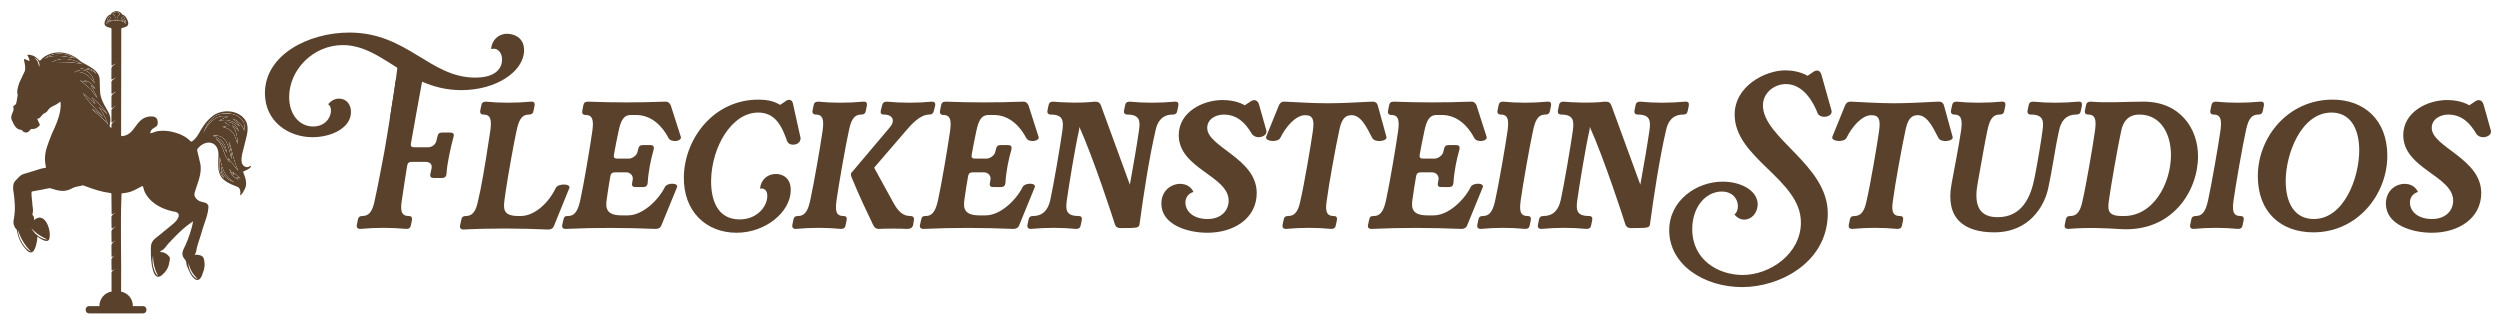 <svg viewBox="0 0 8420 1080" xmlns:xlink="http://www.w3.org/1999/xlink" xmlns="http://www.w3.org/2000/svg" id="Primary-Logo-Fleckenstein"><defs><style>.cls-1{clip-path:url(#clippath);}.cls-2{fill:none;}.cls-2,.cls-3,.cls-4,.cls-5,.cls-6,.cls-7,.cls-8,.cls-9,.cls-10,.cls-11,.cls-12,.cls-13,.cls-14,.cls-15,.cls-16,.cls-17{stroke-width:0px;}.cls-18{mask:url(#mask);}.cls-19{clip-path:url(#clippath-1);}.cls-20{clip-path:url(#clippath-4);}.cls-21{clip-path:url(#clippath-3);}.cls-22{clip-path:url(#clippath-7);}.cls-23{clip-path:url(#clippath-8);}.cls-24{clip-path:url(#clippath-6);}.cls-25{clip-path:url(#clippath-5);}.cls-26{clip-path:url(#clippath-9);}.cls-27{clip-path:url(#clippath-10);}.cls-3{fill:url(#Unbenannter_Verlauf_7);}.cls-4{fill:url(#Unbenannter_Verlauf_8);}.cls-5{fill:url(#Unbenannter_Verlauf_5);}.cls-6{fill:url(#Unbenannter_Verlauf_9);}.cls-7{fill:url(#Unbenannter_Verlauf_6);}.cls-8{fill:url(#Unbenannter_Verlauf_4);}.cls-9{fill:url(#Unbenannter_Verlauf_3);}.cls-10{fill:url(#Unbenannter_Verlauf_2);}.cls-11{fill:url(#Unbenannter_Verlauf_12);}.cls-12{fill:url(#Unbenannter_Verlauf_15);}.cls-13{fill:url(#Unbenannter_Verlauf_14);}.cls-14{fill:url(#Unbenannter_Verlauf_11);}.cls-15{fill:url(#Unbenannter_Verlauf_13);}.cls-16{fill:url(#Unbenannter_Verlauf_10);}.cls-28{mask:url(#mask-3);}.cls-29{mask:url(#mask-2);}.cls-30{mask:url(#mask-5);}.cls-31{mask:url(#mask-4);}.cls-32{mask:url(#mask-1);}.cls-33{mask:url(#mask-6);}.cls-17{fill:#59412c;}</style><clipPath id="clippath"><rect height="1131.52" width="1131.52" y="-21.23" x="-160.97" class="cls-2"></rect></clipPath><clipPath id="clippath-1"><rect height="1131.52" width="1131.52" y="-21.23" x="-160.97" class="cls-2"></rect></clipPath><clipPath id="clippath-3"><rect height="1131.52" width="1131.52" y="-21.23" x="-160.97" class="cls-2"></rect></clipPath><clipPath id="clippath-4"><path d="M175.8,208.55c32.71,1.43,68.89-.67,101.81,7.8-18.21-10.83-39.77-18-61.14-18-13.98,0-27.87,3.07-40.68,10.19M149.22,198.76c30.78-20.08,80.96-5.63,103.5-2.52-14.8-9.96-34.03-15.77-52.99-15.77-18.57,0-36.88,5.57-50.51,18.29" class="cls-2"></path></clipPath><linearGradient gradientUnits="userSpaceOnUse" gradientTransform="translate(450.82 -1611.78) scale(226.95 -226.95)" y2="-7.97" x2="-.76" y1="-7.97" x1="-1.33" id="Unbenannter_Verlauf_15"><stop stop-color="#ccc" offset="0"></stop><stop stop-color="#000" offset=".49"></stop><stop stop-color="#ccc" offset="1"></stop></linearGradient><mask maskUnits="userSpaceOnUse" height="37.67" width="128.4" y="178.68" x="149.22" id="mask"><rect height="37.67" width="128.4" y="178.68" x="149.22" class="cls-12"></rect></mask><linearGradient gradientUnits="userSpaceOnUse" gradientTransform="translate(450.82 -1611.78) scale(226.95 -226.95)" y2="-7.97" x2="-.76" y1="-7.97" x1="-1.33" id="Unbenannter_Verlauf_2"><stop stop-color="#59412c" offset="0"></stop><stop stop-color="#59412c" offset=".49"></stop><stop stop-color="#59412c" offset="1"></stop></linearGradient><clipPath id="clippath-5"><path d="M292.63,277.23l-23.69-6.3s34.65,24.78,42.01,36.77c7.36,11.98,12.5,17.98,15.92,21.23,3.42,3.25-14.89-31.67-19.52-39.38-4.62-7.7,13.7,10.79,13.7,10.79,0,0-3.42-12.84-22.77-24.99-6.05-3.8-14.27-4.55-14.27-4.55l8.62,6.43ZM250.4,243.54c29.77-6.35,52.76,12.91,67.95,37.53-3.74-26.19-20.25-45.52-42.38-45.52-7.91,0-16.55,2.48-25.57,7.99M269.67,231.85c18.45.72,41.51,1.38,55.17,18.1-6.33-13.88-23.27-21.08-38.93-21.08-5.79,0-11.4.98-16.24,2.97" class="cls-2"></path></clipPath><linearGradient gradientUnits="userSpaceOnUse" gradientTransform="translate(668.93 -1469.32) scale(135.91 -135.91)" y2="-12.88" x2="-2.51" y1="-12.88" x1="-3.08" id="Unbenannter_Verlauf_4"><stop stop-color="#ccc" offset="0"></stop><stop stop-color="#000" offset=".55"></stop><stop stop-color="#ccc" offset="1"></stop></linearGradient><mask maskUnits="userSpaceOnUse" height="103.32" width="79.89" y="228.87" x="250.4" id="mask-1"><rect height="103.32" width="79.89" y="228.87" x="250.4" class="cls-8"></rect></mask><linearGradient gradientUnits="userSpaceOnUse" gradientTransform="translate(668.93 -1469.32) scale(135.91 -135.91)" y2="-12.88" x2="-2.51" y1="-12.88" x1="-3.08" id="Unbenannter_Verlauf_3"><stop stop-color="#59412c" offset="0"></stop><stop stop-color="#59412c" offset=".55"></stop><stop stop-color="#59412c" offset="1"></stop></linearGradient><clipPath id="clippath-6"><path d="M348.01,393.22s-26.73-21.9-39.43-26.39c0,0,50.39,42.93,55.69,52.72,0,0-12.77-34.06-26.19-51.85-13.42-17.79,18.57,12.05,22.99,17.57-5.61-18.05-53-58.35-53-58.35,0,0,11.24,18.1,13.01,22.1-11.34-4.85-30.78-29.68-40.99-34.93,10.5,24.68,67.93,79.14,67.93,79.14" class="cls-2"></path></clipPath><linearGradient gradientUnits="userSpaceOnUse" gradientTransform="translate(715.81 -1314.12) scale(148.8 -148.8)" y2="-11.3" x2="-2.36" y1="-11.3" x1="-2.93" id="Unbenannter_Verlauf_6"><stop stop-color="#ccc" offset="0"></stop><stop stop-color="#000" offset=".55"></stop><stop stop-color="#ccc" offset="1"></stop></linearGradient><mask maskUnits="userSpaceOnUse" height="105.46" width="84.19" y="314.08" x="280.07" id="mask-2"><rect height="105.46" width="84.19" y="314.08" x="280.07" class="cls-7"></rect></mask><linearGradient gradientUnits="userSpaceOnUse" gradientTransform="translate(715.81 -1314.12) scale(148.8 -148.8)" y2="-11.3" x2="-2.36" y1="-11.3" x1="-2.93" id="Unbenannter_Verlauf_5"><stop stop-color="#59412c" offset="0"></stop><stop stop-color="#59412c" offset=".55"></stop><stop stop-color="#59412c" offset="1"></stop></linearGradient><clipPath id="clippath-7"><path d="M755.44,600.31c-12.29-18.22-11.17-31.86-10.57-38.54,1.82,8.84,4.88,40.28,44.4,51.55-29.89-16.25-40.03-38.24-48.95-85.15-2.28,28.52-6.46,56.17,15.11,72.14M716.32,456.66c23.9,11.33,42.45,18.34,47.32,58.01-5.77-16.18-20.86-43.98-37.48-47.76,13.11,10.15,19.12,21.34,24.88,36.09,1.79,4.57,10.41,34.23,23.59,44.12-19.52-39.04,10.28,11,27.82,28.17-19.55-42.57-22.41-82.26-31.95-99.33,5.21,24.44,10.85,46.27,10.01,58.95-9.42-22.33-8.85-78.8-55.81-78.8-2.64,0-5.43.18-8.38.55" class="cls-2"></path></clipPath><linearGradient gradientUnits="userSpaceOnUse" gradientTransform="translate(1485.41 -1017.35) scale(152.24 -152.24)" y2="-10.19" x2="-4.49" y1="-10.19" x1="-5.05" id="Unbenannter_Verlauf_8"><stop stop-color="#ccc" offset="0"></stop><stop stop-color="#000" offset=".58"></stop><stop stop-color="#ccc" offset="1"></stop></linearGradient><mask maskUnits="userSpaceOnUse" height="157.22" width="86.13" y="456.1" x="716.32" id="mask-3"><rect height="157.22" width="86.13" y="456.1" x="716.32" class="cls-4"></rect></mask><linearGradient gradientUnits="userSpaceOnUse" gradientTransform="translate(1485.41 -1017.35) scale(152.24 -152.24)" y2="-10.19" x2="-4.49" y1="-10.19" x1="-5.05" id="Unbenannter_Verlauf_7"><stop stop-color="#59412c" offset="0"></stop><stop stop-color="#59412c" offset=".58"></stop><stop stop-color="#59412c" offset="1"></stop></linearGradient><clipPath id="clippath-8"><path d="M804.16,605.77c-10.71-10.02-9.36-11.82,5.8-4.51-3.81-4.71-23.66-21.1-27.8-23.35,1.2,3.4,5.15,7.39,6.99,10.99-5.67.61-11.88-13.06-15.96-20.46,1.52,20.61,18.01,31.64,30.96,37.33" class="cls-2"></path></clipPath><linearGradient gradientUnits="userSpaceOnUse" gradientTransform="translate(1623.57 -924.75) scale(64.98 -64.98)" y2="-23.27" x2="-12.52" y1="-23.27" x1="-13.09" id="Unbenannter_Verlauf_10"><stop stop-color="#ccc" offset="0"></stop><stop stop-color="#000" offset=".52"></stop><stop stop-color="#ccc" offset="1"></stop></linearGradient><mask maskUnits="userSpaceOnUse" height="37.33" width="36.76" y="568.44" x="773.19" id="mask-4"><rect height="37.33" width="36.76" y="568.44" x="773.19" class="cls-16"></rect></mask><linearGradient gradientUnits="userSpaceOnUse" gradientTransform="translate(1623.57 -924.75) scale(64.98 -64.98)" y2="-23.27" x2="-12.52" y1="-23.27" x1="-13.09" id="Unbenannter_Verlauf_9"><stop stop-color="#59412c" offset="0"></stop><stop stop-color="#59412c" offset=".52"></stop><stop stop-color="#59412c" offset="1"></stop></linearGradient><clipPath id="clippath-9"><path d="M756.45,413.21c8.48,3.44,12.66,6.07,16.27,11-8.71-.06-11.74,0-23.46,3.18,32.38,7.87,41.39,21.94,50.41,58.91,2.1-46.6-16.98-61.45-17.61-64.2,12.18,6.39,21.83,20.9,21.83,20.9-3.77-20.85-24.14-32.59-37.94-32.58-3.84,0-7.18.91-9.5,2.79M751.05,382.17c-42.1,4.05-61.91,50.69-66.11,67.29,0,0,15.2-43.48,54.33-56.76,13.38-3.86,28.53-.24,28.53-.24,0,0-26.57,9.44-31.15,15.49,15.51-5.02,26.59-4.43,36.49-1.48,9.49,2.83,11.02,1.64,34.49,18.95-3.79-10.67-24.19-26.09-24.19-26.09,0,0,32.07,12.35,38.95,41.99.95-12.81,2.95-25.6-6-36.71-3.85-4.22-17.65-23.01-54.13-23.01-3.52,0-7.26.18-11.22.56" class="cls-2"></path></clipPath><linearGradient gradientUnits="userSpaceOnUse" gradientTransform="translate(1390.15 -1195.44) scale(244.52 -244.52)" y2="-6.66" x2="-2.32" y1="-6.66" x1="-2.88" id="Unbenannter_Verlauf_12"><stop stop-color="#ccc" offset="0"></stop><stop stop-color="#ccc" offset=".2"></stop><stop stop-color="#909090" offset=".31"></stop><stop stop-color="#525252" offset=".44"></stop><stop stop-color="#252525" offset=".55"></stop><stop stop-color="#0a0a0a" offset=".63"></stop><stop stop-color="#000" offset=".68"></stop><stop stop-color="#070707" offset=".71"></stop><stop stop-color="#1c1c1c" offset=".76"></stop><stop stop-color="#3f3f3f" offset=".82"></stop><stop stop-color="#707070" offset=".89"></stop><stop stop-color="#adadad" offset=".96"></stop><stop stop-color="#ccc" offset="1"></stop><stop stop-color="#ccc" offset="1"></stop></linearGradient><mask maskUnits="userSpaceOnUse" height="104.69" width="140.41" y="381.61" x="684.94" id="mask-5"><rect height="104.69" width="140.41" y="381.61" x="684.94" class="cls-11"></rect></mask><linearGradient gradientUnits="userSpaceOnUse" gradientTransform="translate(1390.15 -1195.44) scale(244.52 -244.52)" y2="-6.66" x2="-2.32" y1="-6.66" x1="-2.88" id="Unbenannter_Verlauf_11"><stop stop-color="#59412c" offset="0"></stop><stop stop-color="#59412c" offset=".2"></stop><stop stop-color="#59412c" offset=".68"></stop><stop stop-color="#59412c" offset="1"></stop><stop stop-color="#59412c" offset="1"></stop></linearGradient><clipPath id="clippath-10"><path d="M409.64,59.91c-1.23,1.11-.91,3.12.62,3.76,3.88,1.62,9.8,5.03,11.18,11.04-7.01-7.8-24.24-7.96-29.81-7.79-5.57-.16-22.8,0-29.81,7.79,1.39-6.01,7.3-9.42,11.18-11.04,1.53-.64,1.85-2.66.62-3.76l-5.19-4.66s-9.79,8.82-9.06,25.96c3.71-5.15,8.25-11.58,32.26-11.86,24.01.28,28.55,6.72,32.26,11.86.73-17.14-9.06-25.96-9.06-25.96l-5.19,4.66ZM392.22,40.34c-2.95-.07-9.48.59-12.7,7.37,9.68,5.74,8.77,13,8.77,13h7.86s-.91-7.26,8.77-13c-3.08-6.5-9.2-7.38-12.31-7.38-.14,0-.27,0-.39,0" class="cls-2"></path></clipPath><linearGradient gradientUnits="userSpaceOnUse" gradientTransform="translate(870.83 -1855.07) scale(114.18 -114.18)" y2="-16.78" x2="-3.91" y1="-16.78" x1="-4.48" id="Unbenannter_Verlauf_14"><stop stop-color="#666" offset="0"></stop><stop stop-color="#000" offset=".5"></stop><stop stop-color="#666" offset="1"></stop></linearGradient><mask maskUnits="userSpaceOnUse" height="40.93" width="65.99" y="40.27" x="358.63" id="mask-6"><rect height="40.93" width="65.99" y="40.27" x="358.63" class="cls-13"></rect></mask><linearGradient gradientUnits="userSpaceOnUse" gradientTransform="translate(870.83 -1855.07) scale(114.18 -114.18)" y2="-16.78" x2="-3.91" y1="-16.78" x1="-4.48" id="Unbenannter_Verlauf_13"><stop stop-color="#59412c" offset="0"></stop><stop stop-color="#59412c" offset=".5"></stop><stop stop-color="#59412c" offset="1"></stop></linearGradient></defs><path d="M1314.25,391.58c10.1-62.07,19.48-124.13,24.65-166.98,3.93-32.54,70.77,43.84,70.77,43.84l-27.06,129.59s-78.46,55.63-68.36-6.44Z" class="cls-17" id="F-Fixed"></path><path d="M1394.31,261.39c-85.04-44.9-151.04-109.54-239.48-109.54-101.37,0-180.97,84.36-180.97,174.85,0,59.19,34.7,99.33,80.96,99.33,38.78,0,59.87-28.57,59.87-53.75,0-8.84-2.72-17.01-9.52-21.09,10.21-12.93,23.81-19.05,36.74-19.05,21.09,0,40.14,15.65,40.14,44.9,0,55.11-68.03,85.04-129.27,85.04-81.64,0-160.56-53.07-160.56-148.31,0-129.27,146.95-204.1,284.38-204.1,195.26,0,270.78,151.72,423.85,151.72,72.12,0,90.49-34.02,90.49-60.55,0-22.45-12.93-36.74-27.89-36.74-3.4,0-6.12.68-8.84,1.36,1.36-29.25,23.81-51.71,53.75-51.71,20.41,0,57.15,10.89,57.15,55.11,0,71.44-93.21,134.71-210.91,134.71-51.03,0-93.89-11.57-132.67-28.57-6.12,29.94-29.25,163.28-37.42,207.5-2.04,9.52,1.36,13.61,10.89,13.61h46.26c13.61,0,25.17-9.52,27.89-19.73l4.08-16.33c2.04-9.52,6.12-13.61,15.65-13.61h27.21c9.52,0,14.29,4.08,11.57,13.61-9.52,35.38-22.45,92.53-23.81,125.86-1.36,9.53-6.12,13.61-15.65,13.61h-27.21c-9.52,0-13.61-4.08-11.57-13.61l4.08-18.37c2.72-13.61-4.08-22.45-21.77-22.45h-44.9c-9.52,0-14.29,4.08-15.65,13.61-4.76,29.25-12.93,81.64-17.69,114.98-4.76,30.62-4.76,53.75,22.45,53.75,9.52,0,12.93,4.08,11.57,13.61l-3.4,16.33c-1.36,9.52-6.12,13.61-15.65,13.61-51.71-4.76-102.05-4.76-155.12,0-4.76,0-13.61-1.36-11.57-13.61l3.4-16.33c1.36-9.52,6.12-13.61,15.65-13.61,25.85,0,35.38-22.45,41.5-53.75,13.61-60.55,23.13-118.38,31.98-161.92,8.16-44.9,34.02-206.82,38.1-238.12,1.36-9.52,6.12-14.29,15.65-13.61,14.97,1.36,30.62,2.04,46.26,1.36Z" class="cls-17"></path><path d="M1651.47,439.64c4.08-31.3,3.4-53.75-22.45-53.75-4.76,0-13.61-1.36-11.57-13.61l3.4-16.33c1.36-9.52,6.12-13.61,15.65-13.61,48.3,4.76,98.65,4.76,152.4,0,9.52-.68,12.93,4.08,11.57,13.61l-3.4,16.33c-1.36,9.52-6.12,13.61-15.65,13.61-26.53,0-34.7,22.45-41.5,53.75-8.84,38.78-28.58,150.36-36.06,200.02l-4.76,34.02c-4.08,30.62-4.08,53.75,46.26,53.75h8.84c46.26,0,93.89-44.22,117.7-94.57,7.48-15.65,51.71-14.97,45.58.68l-51.71,127.22c-3.4,8.84-10.21,12.25-19.73,12.25-92.53-4.08-191.18-4.76-285.06,0-4.76,0-13.61-1.36-11.57-13.61l4.08-18.37c1.36-9.52,6.12-13.61,15.65-13.61,25.85,0,35.38-22.45,41.5-53.75l7.48-34.02c10.21-49.67,27.89-161.24,33.34-200.02Z" class="cls-17"></path><path d="M1893.67,757.36l4.08-18.37c2.04-9.52,6.12-11.57,15.65-11.57,25.85,0,34.7-24.49,41.5-55.79,10.89-48.98,33.34-181.65,40.14-230.64,4.08-31.3,3.4-53.75-22.45-53.75-4.76,0-13.61-1.36-11.57-13.61l3.4-17.69c1.36-9.52,6.12-13.61,15.65-13.61,89.12,3.4,170.09,3.4,259.21,0,9.53-.68,15.65,3.4,19.73,12.25l34.02,106.13c4.76,14.97-32.66,21.09-41.5,4.08-19.73-38.1-55.79-77.56-109.54-77.56h-17.01c-26.53,0-34.7,22.45-41.5,53.75-4.76,21.77-12.93,62.59-15.65,79.6-2.04,9.52,1.36,13.61,10.89,13.61h40.14c9.53,0,25.17-10.21,27.89-21.09l2.72-10.89c2.04-9.52,6.12-13.61,15.65-13.61h25.17c9.52,0,12.93,4.08,11.57,13.61-10.21,34.7-19.05,80.96-20.41,114.3-1.36,9.52-6.12,13.61-15.65,13.61h-25.17c-9.53,0-13.61-4.08-11.57-13.61l2.04-12.25c2.04-12.25-8.16-23.81-21.77-23.81h-38.1c-9.52,0-14.29,4.08-15.65,13.61-2.04,9.52-10.21,61.23-12.25,77.56-4.76,30.62,0,53.75,50.34,53.75h21.09c51.03,0,104.09-53.75,124.5-95.25,7.48-15.65,46.94-14.97,40.82.68l-52.39,127.9c-3.4,8.84-10.21,12.25-19.73,12.25-102.73-4.08-198.66-4.76-302.75,0-4.76,0-14.29-1.36-11.57-13.61Z" class="cls-17"></path><path d="M2553.59,379.09c-89.12,0-155.8,114.98-158.52,225.87-1.36,67.35,20.41,134.03,95.93,134.03,58.51,0,92.53-42.86,93.21-77.56.68-16.33-6.8-26.53-19.05-26.53-2.04,0-4.08,0-5.44.68,2.72-29.25,23.81-49.67,53.75-49.67,22.45,0,51.03,13.61,49.67,56.47-1.36,72.12-85.04,141.51-182.33,141.51-102.05,0-180.29-71.44-177.57-189.82,2.72-127.9,100.69-258.53,251.05-258.53,24.49,0,49.67,3.4,73.48,17.69l19.73-13.61c3.4-2.72,7.48-3.4,10.21-3.4,7.48,0,12.25,5.44,13.61,15.65l25.17,113.62-.68,4.08c-2.04,12.25-13.61,17.69-25.17,17.69-9.52,0-16.33-4.08-19.73-12.25-17.69-50.35-39.46-95.93-97.29-95.93Z" class="cls-17"></path><path d="M2668.57,757.36l3.4-16.33c1.36-9.52,6.12-13.61,15.65-13.61,25.85,0,34.7-22.45,41.5-53.75,10.88-48.98,34.7-185.05,41.5-234.04,4.08-31.3,3.4-53.75-22.45-53.75-4.76,0-13.61-1.36-11.57-13.61l3.4-16.33c1.36-9.52,6.12-13.61,15.65-13.61,48.3,4.76,98.65,4.76,152.4,0,9.53-.68,12.93,4.08,11.57,13.61l-3.4,16.33c-1.36,9.52-6.12,13.61-15.65,13.61-26.53,0-34.7,22.45-41.5,53.75-10.89,48.98-34.7,185.05-41.5,234.04-4.08,30.62-4.76,53.75,22.45,53.75,9.53,0,12.93,4.08,11.57,13.61l-3.4,16.33c-1.36,9.52-6.12,13.61-15.65,13.61-50.35-4.76-100.69-4.76-152.4,0-4.76,0-13.61-1.36-11.57-13.61ZM2944.11,564.82l64.63,117.7c17.69,32.66,34.7,44.9,56.47,44.9,9.52,0,14.29,4.08,12.93,13.61l-2.72,16.33c-1.36,9.52-10.21,13.61-19.73,13.61-26.53-1.36-72.8-1.36-95.25,0-12.93,0-17.01-7.48-21.09-16.33-25.85-55.11-39.46-80.96-70.76-156.48-4.08-8.84-3.4-16.33,2.04-19.73l125.86-149c19.73-22.45,10.89-43.54-19.05-43.54-9.53,0-12.93-4.08-10.89-13.61l4.08-16.33c2.04-9.52,6.8-13.61,16.33-13.61,48.99,4.76,102.05,4.76,151.72,0,4.76,0,13.61,1.36,10.89,13.61l-4.08,16.33c-2.04,9.52-6.8,13.61-16.33,13.61-29.25,0-57.83,30.62-80.28,57.15l-104.77,121.78Z" class="cls-17"></path><path d="M3098.53,757.36l4.08-18.37c2.04-9.52,6.12-11.57,15.65-11.57,25.85,0,34.7-24.49,41.5-55.79,10.89-48.98,33.34-181.65,40.14-230.64,4.08-31.3,3.4-53.75-22.45-53.75-4.76,0-13.61-1.36-11.57-13.61l3.4-17.69c1.36-9.52,6.12-13.61,15.65-13.61,89.12,3.4,170.09,3.4,259.21,0,9.53-.68,15.65,3.4,19.73,12.25l34.02,106.13c4.76,14.97-32.66,21.09-41.5,4.08-19.73-38.1-55.79-77.56-109.54-77.56h-17.01c-26.53,0-34.7,22.45-41.5,53.75-4.76,21.77-12.93,62.59-15.65,79.6-2.04,9.52,1.36,13.61,10.89,13.61h40.14c9.53,0,25.17-10.21,27.89-21.09l2.72-10.89c2.04-9.52,6.12-13.61,15.65-13.61h25.17c9.52,0,12.93,4.08,11.57,13.61-10.21,34.7-19.05,80.96-20.41,114.3-1.36,9.52-6.12,13.61-15.65,13.61h-25.17c-9.53,0-13.61-4.08-11.57-13.61l2.04-12.25c2.04-12.25-8.16-23.81-21.77-23.81h-38.1c-9.52,0-14.29,4.08-15.65,13.61-2.04,9.52-10.21,61.23-12.25,77.56-4.76,30.62,0,53.75,50.34,53.75h21.09c51.03,0,104.09-53.75,124.5-95.25,7.48-15.65,46.94-14.97,40.82.68l-52.39,127.9c-3.4,8.84-10.21,12.25-19.73,12.25-102.73-4.08-198.66-4.76-302.75,0-4.76,0-14.29-1.36-11.57-13.61Z" class="cls-17"></path><path d="M3774.11,768.25c-9.53,0-15.65-3.4-19.05-12.25-2.04-8.16-71.44-221.79-119.74-328.61,0,4.08-.68,8.16-1.36,12.25-11.57,48.98-34.02,185.05-40.82,234.04-4.08,30.62-4.76,53.75,38.78,53.75,9.53,0,12.93,4.08,11.57,13.61l-3.4,16.33c-1.36,9.52-6.12,13.61-15.65,13.61-50.35-4.76-100.69-4.76-152.4,0-4.76,0-13.61-1.36-11.57-13.61l3.4-16.33c1.36-9.52,6.12-13.61,15.65-13.61,34.02,0,51.03-22.45,57.83-53.75,10.89-48.98,34.02-185.05,40.82-234.04,4.08-31.3,3.4-53.75-38.78-53.75-4.76,0-13.61-1.36-11.57-13.61l3.4-16.33c1.36-9.52,6.12-13.61,15.65-13.61,18.37,2.04,90.49,6.12,139.47,0,13.61,0,17.01,3.4,21.09,11.57l97.97,268.06c10.21-54.43,25.85-147.63,30.62-182.33,4.76-31.3,3.4-53.75-38.78-53.75-4.76,0-13.61-1.36-11.57-13.61l3.4-16.33c1.36-9.52,6.12-13.61,15.65-13.61,48.3,4.76,98.65,4.76,152.4,0,9.52-.68,12.93,4.08,11.57,13.61l-3.4,16.33c-1.36,9.52-6.12,13.61-15.65,13.61-34.7,0-51.71,22.45-57.83,53.75-21.09,89.81-42.18,227.23-53.75,315-2.04,14.29-9.52,12.93-63.95,13.61Z" class="cls-17"></path><path d="M4192.51,354.6l20.41-13.61c12.93-8.16,23.81-2.72,27.89,12.25l24.49,87.08v4.08c0,10.21-13.61,17.69-25.85,17.69-9.52,0-19.05-4.08-23.81-12.25-21.09-35.38-48.3-63.95-94.57-63.95-23.81,0-55.11,13.61-55.11,44.9,0,64.63,166.68,102.73,166.68,219.07,0,85.72-76.88,134.03-166,134.03-68.03,0-155.12-27.21-155.12-97.97,0-44.22,33.34-66.67,63.27-66.67,17.69,0,35.38,7.48,44.9,27.21-17.01,4.76-27.21,19.05-27.21,35.38,0,27.89,23.81,55.79,74.84,55.79,44.22,0,70.76-27.21,70.76-61.91,0-83.68-168.04-107.49-168.04-220.43,0-78.24,80.96-118.38,147.63-118.38,19.05,0,50.35,3.4,74.84,17.69Z" class="cls-17"></path><path d="M4471.44,347.79c43.54,0,96.61-2.72,149-5.44,9.52-.68,17.01,2.72,19.73,12.25l29.25,106.13c4.76,14.97-38.78,21.09-47.62,4.08-20.41-39.46-39.46-79.6-73.48-76.88-23.81,2.04-31.98,23.13-38.1,53.07-10.88,48.98-35.38,183.69-41.5,232.68-4.76,30.62-4.76,53.75,22.45,53.75,9.53,0,12.93,4.08,11.57,13.61l-3.4,16.33c-1.36,9.52-6.12,13.61-15.65,13.61-50.35-4.76-100.69-4.76-152.4,0-4.76,0-13.61-1.36-11.57-13.61l3.4-16.33c1.36-9.52,6.12-13.61,15.65-13.61,25.85,0,35.38-22.45,41.5-53.75,11.57-48.98,34.7-183.69,41.5-232.68,4.76-34.7,2.04-53.07-25.85-53.07-32.66,0-65.99,40.14-83.68,76.2-8.16,17.01-54.43,12.25-47.62-4.08l42.86-105.45c4.08-8.84,10.21-12.93,19.73-12.25,40.82,2.04,98.65,5.44,144.23,5.44Z" class="cls-17"></path><path d="M4607.5,757.36l4.08-18.37c2.04-9.52,6.12-11.57,15.65-11.57,25.85,0,34.7-24.49,41.5-55.79,10.89-48.98,33.34-181.65,40.14-230.64,4.08-31.3,3.4-53.75-22.45-53.75-4.76,0-13.61-1.36-11.57-13.61l3.4-17.69c1.36-9.52,6.12-13.61,15.65-13.61,89.12,3.4,170.09,3.4,259.21,0,9.53-.68,15.65,3.4,19.73,12.25l34.02,106.13c4.76,14.97-32.66,21.09-41.5,4.08-19.73-38.1-55.79-77.56-109.54-77.56h-17.01c-26.53,0-34.7,22.45-41.5,53.75-4.76,21.77-12.93,62.59-15.65,79.6-2.04,9.52,1.36,13.61,10.89,13.61h40.14c9.53,0,25.17-10.21,27.89-21.09l2.72-10.89c2.04-9.52,6.12-13.61,15.65-13.61h25.17c9.52,0,12.93,4.08,11.57,13.61-10.21,34.7-19.05,80.96-20.41,114.3-1.36,9.52-6.12,13.61-15.65,13.61h-25.17c-9.53,0-13.61-4.08-11.57-13.61l2.04-12.25c2.04-12.25-8.16-23.81-21.77-23.81h-38.1c-9.52,0-14.29,4.08-15.65,13.61-2.04,9.52-10.21,61.23-12.25,77.56-4.76,30.62,0,53.75,50.34,53.75h21.09c51.03,0,104.09-53.75,124.5-95.25,7.48-15.65,46.94-14.97,40.82.68l-52.39,127.9c-3.4,8.84-10.21,12.25-19.73,12.25-102.73-4.08-198.66-4.76-302.75,0-4.76,0-14.29-1.36-11.57-13.61Z" class="cls-17"></path><path d="M4975.56,757.36l3.4-16.33c1.36-9.52,6.12-13.61,15.65-13.61,25.85,0,34.7-22.45,41.5-53.75,10.89-48.98,34.7-185.05,41.5-234.04,4.08-31.3,3.4-53.75-22.45-53.75-4.76,0-13.61-1.36-11.57-13.61l3.4-16.33c1.36-9.52,6.12-13.61,15.65-13.61,46.94,4.76,97.29,4.76,149.68,0,9.52-.68,12.93,4.08,11.57,13.61l-3.4,16.33c-1.36,9.52-6.12,13.61-15.65,13.61-26.53,0-34.7,22.45-41.5,53.75-10.89,48.98-34.7,185.05-41.5,234.04-4.08,30.62-4.76,53.75,22.45,53.75,9.52,0,12.93,4.08,11.57,13.61l-3.4,16.33c-1.36,9.52-6.12,13.61-15.65,13.61-48.98-4.76-99.33-4.76-149.67,0-4.76,0-13.61-1.36-11.57-13.61Z" class="cls-17"></path><path d="M5493.3,768.25c-9.52,0-15.65-3.4-19.05-12.25-2.04-8.16-71.44-221.79-119.74-328.61,0,4.08-.68,8.16-1.36,12.25-11.57,48.98-34.02,185.05-40.82,234.04-4.08,30.62-4.76,53.75,38.78,53.75,9.53,0,12.93,4.08,11.57,13.61l-3.4,16.33c-1.36,9.52-6.12,13.61-15.65,13.61-50.35-4.76-100.69-4.76-152.4,0-4.76,0-13.61-1.36-11.57-13.61l3.4-16.33c1.36-9.52,6.12-13.61,15.65-13.61,34.02,0,51.03-22.45,57.83-53.75,10.89-48.98,34.02-185.05,40.82-234.04,4.08-31.3,3.4-53.75-38.78-53.75-4.76,0-13.61-1.36-11.57-13.61l3.4-16.33c1.36-9.52,6.12-13.61,15.65-13.61,18.37,2.04,90.49,6.12,139.47,0,13.61,0,17.01,3.4,21.09,11.57l97.97,268.06c10.21-54.43,25.85-147.63,30.62-182.33,4.76-31.3,3.4-53.75-38.78-53.75-4.76,0-13.61-1.36-11.57-13.61l3.4-16.33c1.36-9.52,6.12-13.61,15.65-13.61,48.3,4.76,98.65,4.76,152.4,0,9.52-.68,12.93,4.08,11.57,13.61l-3.4,16.33c-1.36,9.52-6.12,13.61-15.65,13.61-34.7,0-51.71,22.45-57.83,53.75-21.09,89.81-42.18,227.23-53.75,315-2.04,14.29-9.52,12.93-63.95,13.61Z" class="cls-17"></path><path d="M6065.45,749.2c0-145.59-223.15-214.99-223.15-363.3,0-95.93,102.73-149,170.77-149,17.69,0,49.67,3.4,74.84,18.37l21.09-14.29c4.08-2.72,7.48-3.4,10.21-3.4,8.16,0,12.93,5.44,15.65,14.97l34.02,121.1v3.4c0,9.52-12.25,16.33-25.17,16.33-9.53,0-18.37-4.08-21.77-11.57-13.61-36.06-47.62-98.65-106.81-98.65-40.82,0-77.56,30.62-77.56,71.44,0,110.9,218.39,200.02,218.39,363.98s-159.88,248.33-288.47,248.33-245.6-75.52-245.6-191.18c0-100.01,91.17-163.96,180.29-163.96,57.83,0,114.98,27.21,117.7,74.16,0,34.02-22.45,53.75-45.58,53.75-11.57,0-25.17-6.8-32.66-17.69,8.16-5.44,11.57-17.01,11.57-27.89,0-24.49-18.37-48.98-54.43-48.98-53.07,0-99.33,51.03-99.33,126.54,0,104.09,87.76,154.44,170.09,154.44,91.17,0,195.94-70.76,195.94-176.89Z" class="cls-17"></path><path d="M6378.4,347.79c43.54,0,96.61-2.72,149-5.44,9.52-.68,17.01,2.72,19.73,12.25l29.25,106.13c4.76,14.97-38.78,21.09-47.62,4.08-20.41-39.46-39.46-79.6-73.48-76.88-23.81,2.04-31.98,23.13-38.1,53.07-10.88,48.98-35.38,183.69-41.5,232.68-4.76,30.62-4.76,53.75,22.45,53.75,9.53,0,12.93,4.08,11.57,13.61l-3.4,16.33c-1.36,9.52-6.12,13.61-15.65,13.61-50.35-4.76-100.69-4.76-152.4,0-4.76,0-13.61-1.36-11.57-13.61l3.4-16.33c1.36-9.52,6.12-13.61,15.65-13.61,25.85,0,35.38-22.45,41.5-53.75,11.57-48.98,34.7-183.69,41.5-232.68,4.76-34.7,2.04-53.07-25.85-53.07-32.66,0-65.99,40.14-83.68,76.2-8.16,17.01-54.43,12.25-47.62-4.08l42.86-105.45c4.08-8.84,10.21-12.93,19.73-12.25,40.82,2.04,98.65,5.44,144.23,5.44Z" class="cls-17"></path><path d="M6716.53,782.53c-100.01,0-166-45.58-143.55-163.96,10.21-55.11,23.13-120.42,31.98-178.93,4.08-31.3,3.4-53.75-22.45-53.75-4.76,0-13.61-1.36-11.57-13.61l3.4-16.33c1.36-9.52,6.12-13.61,15.65-13.61,48.3,4.76,98.65,4.76,152.4,0,9.52-.68,12.93,4.08,11.57,13.61l-3.4,16.33c-1.36,9.52-6.12,13.61-15.65,13.61-26.53,0-34.7,22.45-41.5,53.75-6.8,29.94-23.13,125.18-32.66,177.57-8.84,48.99-10.88,114.3,66.67,114.3,83,0,112.26-67.35,125.18-134.03,10.89-55.11,22.45-125.18,26.53-157.84,4.76-31.3,3.4-53.75-38.78-53.75-4.76,0-13.61-1.36-11.57-13.61l3.4-16.33c1.36-9.52,6.12-13.61,15.65-13.61,48.3,4.76,98.65,4.76,152.4,0,9.52-.68,12.93,4.08,11.57,13.61l-3.4,16.33c-1.36,9.52-6.12,13.61-15.65,13.61-34.7,0-51.71,22.45-57.83,53.75-13.61,59.19-21.77,127.9-37.42,197.98-12.25,54.43-61.23,144.91-180.97,144.91Z" class="cls-17"></path><path d="M6965.53,770.97c-4.76,0-13.61-1.36-11.57-13.61l3.4-16.33c1.36-9.52,6.12-13.61,15.65-13.61,25.85,0,35.38-22.45,41.5-53.75,11.57-48.98,34.7-185.05,41.5-234.04,4.08-31.3,3.4-53.75-22.45-53.75-4.76,0-13.61-1.36-11.57-13.61l3.4-16.33c1.36-9.52,6.12-13.61,15.65-13.61,57.15,4.76,114.98,0,178.93,0,122.46,0,183.01,90.49,183.01,183.69,0,117.7-87.08,255.81-259.89,245.6-56.47-3.4-107.49-6.12-177.57-.68ZM7143.1,727.42h4.08c103.41,4.76,164.64-108.17,164.64-205.46,0-69.4-33.34-136.07-106.13-136.07-37.42,0-54.43,22.45-61.23,53.75-10.89,48.98-34.7,185.05-41.5,234.04-4.08,30.62-6.12,53.07,40.14,53.75Z" class="cls-17"></path><path d="M7376.45,757.36l3.4-16.33c1.36-9.52,6.12-13.61,15.65-13.61,25.85,0,34.7-22.45,41.5-53.75,10.89-48.98,34.7-185.05,41.5-234.04,4.08-31.3,3.4-53.75-22.45-53.75-4.76,0-13.61-1.36-11.57-13.61l3.4-16.33c1.36-9.52,6.12-13.61,15.65-13.61,46.94,4.76,97.29,4.76,149.68,0,9.52-.68,12.93,4.08,11.57,13.61l-3.4,16.33c-1.36,9.52-6.12,13.61-15.65,13.61-26.53,0-34.7,22.45-41.5,53.75-10.89,48.98-34.7,185.05-41.5,234.04-4.08,30.62-4.76,53.75,22.45,53.75,9.52,0,12.93,4.08,11.57,13.61l-3.4,16.33c-1.36,9.52-6.12,13.61-15.65,13.61-48.98-4.76-99.33-4.76-149.67,0-4.76,0-13.61-1.36-11.57-13.61Z" class="cls-17"></path><path d="M7856.08,335.55c104.09,0,184.37,65.99,184.37,189.14,0,130.63-100.69,257.85-249.01,257.85-108.85,0-187.09-67.35-187.09-189.13,0-131.99,102.05-257.85,251.73-257.85ZM7698.24,609.73c0,70.08,27.21,127.9,94.57,127.9,101.37,0,153.08-138.11,153.08-231.32,0-70.08-27.89-127.22-93.21-127.22-102.05,0-154.44,138.79-154.44,230.64Z" class="cls-17"></path><path d="M8316.67,354.6l20.41-13.61c12.93-8.16,23.81-2.72,27.89,12.25l24.49,87.08v4.08c0,10.21-13.61,17.69-25.85,17.69-9.52,0-19.05-4.08-23.81-12.25-21.09-35.38-48.3-63.95-94.57-63.95-23.81,0-55.11,13.61-55.11,44.9,0,64.63,166.68,102.73,166.68,219.07,0,85.72-76.88,134.03-166,134.03-68.03,0-155.12-27.21-155.12-97.97,0-44.22,33.34-66.67,63.27-66.67,17.69,0,35.38,7.48,44.9,27.21-17.01,4.76-27.21,19.05-27.21,35.38,0,27.89,23.81,55.79,74.84,55.79,44.22,0,70.76-27.21,70.76-61.91,0-83.68-168.04-107.49-168.04-220.43,0-78.24,80.96-118.38,147.63-118.38,19.05,0,50.35,3.4,74.84,17.69Z" class="cls-17"></path><g class="cls-1"><g class="cls-19"><g class="cls-21"><path d="M822.37,576.25c6.21-2.4,23.49-10.05,23.38-16.95-.01-.64-1.11-.5-1.59-.25-1.86.97-6.4,2.69-8.27,3.27-10.3,3.2-20.37-6.31-21.83-15.99-2.91-19.84,5.16-39.04,9.28-58.35,5.52-25.89,17.68-53.77,5.16-79.5-21.42-39.28-82.61-43.57-114.95-15.63-10.83,8.76-19.92,19.08-27.86,30.41-11.12,14.98-18.03,34.4-31.06,46.31-3.1,2.84-8.68,9.53-12.54,6.42-14.05-14.23-32.11-24.15-51.4-29.2-18.53-5.68-37.75-8.03-56.95-5.5-3.36.44-9.9,1.98-13.98,3.64-4.79,1.95-8.48,3.45-13.7,3.93.11-14.41,16.91-19.52,20.74-23.35,3.27-3.27,6.42-8.13,3.52-20.64-2.89-12.52-15.63-13.27-26.1-12.7-48.77,4.98-47.12,61.69-92.01,66.18-3.43.65-4.34-.31-4.34-4.14.3-111.91.33-322.51.56-351.94,0,0,.07-4.19.07-4.81s.29-2.38,1.89-3.15c1.65-.8,21.71-2.77,21.71-14.6s-11.1-30.29-19.69-30.29c-.1,0-.2,0-.3,0-3.49-7.03-11.08-11.91-19.89-11.91s-16.4,4.88-19.9,11.91c-.19,0-.39,0-.58,0-8.59,0-19.69,18.46-19.69,30.29s20.06,13.8,21.71,14.6c1.6.78,1.8,2.49,1.8,3.11s-.02,3.98-.02,3.98c.11,33.55.1,108.68.1,118.93.53,3.45,11.35-6.24,14.26-6.53-3.76,4.78-14.58,8.47-14.58,17.4,0,11.55-.1,22.89-.1,34.28,0,6.5,11.41-3.68,14.56-4.23-3.59,5.21-14.47,8.12-14.47,15.16,0,12.02.14,25.62.14,37.95,0,6.26,10.91-5.47,14.41-5.43-4.16,5.43-14.34,8.33-14.34,16.4,0,11.24-.15,23.83-.15,35.48,0,8.62,11.01-3.89,14.49-4.63-3.4,4.9-14.47,8.75-14.47,15.06,0,12.98.04,26.45.04,39.15,0,6.93,11.32-5.37,14.42-6.13-9.86,9.18-14.5,10.8-14.5,16.33,0,.81.53,10.85-.74,10.12-15.7-8.93,11.34-21.15-14.3-61.38-28.58-48.52-22.22-52.94-24.53-101.45-1.51-31.67-35.11-43.44-62.71-59.93-16.88-15.49-37.14-27.11-60.96-30.51-27.48-3.92-57.62,4.23-76.13,25.89-4.82,5.64-11.42-18.69-41.45-19.07-2.32.26-2.77,1-1.56,3,2.07,3.39,3.64,7.04,4.91,10.74,4.31,12.6.35,5.92-14.44,1.08-4.4-1.44-2.28,3.66-1.9,6.11.94,5.99,5.49,19.47,2.27,33.89,0,0-13,26.95-16.88,35.44-3.88,8.48-12.18,33.31-7.21,44.17-1.3,8.66-2.33,18.2-4.74,28.31-2.53,10.61-14.03,5.62-9.04,18.93.28,11.77-12.4,24.33-6.6,37.42,6.38,14.07,14.05,33.46,32.07,34.01,3.37.06,3.97,3.75,6.64,5.71,3.41,2.5,8.58,4.03,12.88,2.91,9.13-2.39,11.34-12.48,15.83-11.66,9.24,1.69,20.95-4.47,26.73-11.88,3.44-4.41-12.41-22.69-5.84-22.9,9.45-1.01,11.97-13.57,22.77-18.4,13.91-6.22,8.48-15.85,31.31-25.25,13.86-5.71,20.09-14.59,22.26-12.62,3.75,36.16-14.07,74.58-29.49,108.01,0,0-18.04,43.32-21.35,63.77-4.49,27.77,2.17,49.46,2.17,49.46-21.01,3.09-40.74,11.81-61.2,17.21-26.59,7.11-23.86,8.46-41.82,26.55-15.93,16.55-3.41,45.12-3.62,65.74,2.6,21.27,1.82,42.81-2.01,63.86-3.63,13.49.59,26.95,10.34,36.61,3.04,22.84,12.09,44.1,27.33,61.61,22.87,30.37,34.44,6.54,39.11-19.01,1.12-5.68,2.73-11.44,2.02-17.43-.24-2.01.89-2.56,2.43-1.31,8.87,5.93,18.53,12.84,29.53,13.25,7.32-.13,10.12-8.16,9.82-14.38,4.11-28.57-18.47-86-52.67-55.7.76-5.44.69-11.88-3.59-15.83-1.85-1.34-2.07-2.87-1.48-4.78,3.08-9.83,1.2-20.6-.34-30.61-.12-14.1-3.78-27.87-2.93-42-.1-2.51,1.22-3.53,3.44-3.7,5.95-.91,11.63-2.27,17.53-3.39,13.77-1.64,27.3-5.82,41.01-7.58,30.23,9.35,49.62,15.91,78.98-1.57,10.27-4.13,21.42-4.65,31.86-7.99l10.96,3.84c27.05,10.33,53.26,18.57,81.96,22.2,2.85.34,3.21.73,3.3,2.84.04,21.83.14,45.23.68,67.07.09,4.99,11.41-3.83,13.81-4.88-4.15,3.87-14.4,9.03-14.4,15.5.3,11.68-.07,25.61.53,37.29.36,5.16,11.2-5.08,13.73-5.58-4.27,4.31-14.25,10.55-14.25,17.02.27,11.39-.05,24.75.52,36.14.59,4.91,11.07-5.41,13.73-6.15-4.4,3.87-14.24,10.46-14.24,16.72.2,11.87,0,25.81.33,37.68.42,4.94,11.37-3.8,13.91-4.76-5.14,4.02-14.27,8.33-14.27,15.61.35,10.9-.11,25.06.63,35.96-.73,3.57,10.42-4.14,13.63-5.47-4.64,2.94-13.97,8.64-13.93,13.39.12,16.66.04,46.21.07,63.45-23.19,3.87-40.87,24.02-40.87,48.31v.76h-35.11c-6.15,0-11.13,4.98-11.13,11.13v2.21c0,6.15,4.98,11.13,11.13,11.13h182.38c6.15,0,11.13-4.98,11.13-11.13v-2.21c0-6.15-4.98-11.13-11.13-11.13h-34.56v-.76c0-23.88-17.09-43.76-39.7-48.1,1.47-107.1-2.97-224,1.5-329.4.03-.8.65-1.46,1.44-1.56,13.89-1.77,25.23-3,37.99-8.98,9.33-4.22,20.86-10.49,29.83-15.49,3.81-2.15,5.63,11.85,6.73,14.59,15.32,38.39,54.45,61.76,98.26,70.99,31.85,2.95,16.15,27.82.54,40.72-16.61,13.5-32.78,27.54-49.61,40.76-31.29,22.2-26.08,31.11-26.27,65.48.43,19.03,5.69,96.05,38.36,66.3,11.49-9.77,20.02-22.43,22.77-37.46.52-7.41,5.19-15.43,1.52-22.53-6.66-9.5-16.99-16.2-28.88-16.57-.92.01-1.8-.29-2.08-1.25-.52-1.92,1.78-2.86,3.17-3.49,11.04-4.19,15.95-15.39,23.63-23.54,25.48-27.42,52.06-55.21,83.79-75.27-5.19,26.91-14.01,53.09-24.94,78.25-9.32,20.49-19.45,32.31-1.4,52.04,4.74,5.72,2.27,13.51,5.55,20.08,7.35,16.25,13.38,36.22,29.35,45.93,18.58,6.81,22.63-20.76,27.62-33.14,3.66-12.33,2.96-25.45-.37-37.8-2.85-9.99-15.23-12.76-24.44-13.02-1.98-.21-4.43,1.49-6.2.39,4.83-6.32,5.85-14.96,7.13-23.02,5.02-20.12,12.84-39.39,18.06-59.41,7.54-25.98,19.95-51.56,21.17-78.87-.07-16.88-22.28-15.35-30.88-19.81-8.94-4.64-18.69-14.98-15.97-26.32,8.87-33.63,27.2-66.25,18.79-102.21l-9.38-39.7c-.38-1.61-.89-5.66.36-7.28,25.53-33.11,70.15-28.29,70.95,18.57-3.4,68.22-1.85,84.34,65.2,109.85,8.66,4.4,9.29,16.58,7.95,25.43,0,.9-.36,2.13.87,2.47,6.32-4.57,11.25-15.16,15-22.25,5.76-11.55,4.49-25.9.66-38.18-2.03-5.09-3.5-10.45-5.69-15.53-1.55-3.58-1.34-4.18,2.35-5.69M132.29,224.9c-3.76-8.66-1.99-19.48-16.18-29.37,9.81.61,19.4,16.87,16.18,29.37M60.52,774.54c7.36,25.76,24.69,54.53,43.83,72.41-15.75-3.74-43.85-42-43.83-72.41M159.86,806.64c-16.84-.06-40.67-12.9-54.69-38.7,16.58,18.77,33.05,28.95,54.69,38.7M324.84,249.95c-13.66-16.73-36.72-17.38-55.17-18.1,17.94-7.38,46.5-.91,55.17,18.1M149.22,198.76c27.56-25.69,74.2-22.23,103.5-2.52-22.54-3.11-72.72-17.56-103.5,2.52M175.81,208.55c32.38-18.01,71.7-10.1,101.81,7.8-32.92-8.48-69.11-6.37-101.81-7.8M250.4,243.54c34.25-20.95,62.87,1.97,67.95,37.53-15.19-24.62-38.18-43.88-67.95-37.53M268.94,270.94l23.69,6.3-8.62-6.43s8.22.75,14.27,4.55c19.35,12.16,22.77,24.99,22.77,24.99,0,0-18.32-18.49-13.7-10.79,4.62,7.7,22.94,42.63,19.52,39.37-3.42-3.25-8.56-9.24-15.92-21.23-7.36-11.98-42.01-36.77-42.01-36.77M308.57,366.83c12.7,4.5,39.43,26.39,39.43,26.39,0,0-57.44-54.46-67.93-79.14,10.21,5.25,29.65,30.08,40.99,34.93-1.77-4-13.01-22.1-13.01-22.1,0,0,47.39,40.3,53,58.35-4.42-5.51-36.4-35.35-22.99-17.57,13.42,17.79,26.18,51.85,26.18,51.85-5.29-9.79-55.69-52.72-55.69-52.72M392.22,40.34c2.95-.07,9.48.59,12.7,7.37-9.68,5.74-8.77,13-8.77,13h-7.86s.91-7.26-8.77-13c3.22-6.78,9.75-7.44,12.7-7.37M359.37,81.2c-.73-17.14,9.06-25.95,9.06-25.95l5.19,4.66c1.23,1.11.91,3.12-.62,3.76-3.88,1.62-9.8,5.03-11.18,11.04,7.01-7.79,24.24-7.96,29.81-7.79,5.57-.16,22.8,0,29.81,7.79-1.39-6.01-7.3-9.42-11.18-11.04-1.53-.64-1.85-2.66-.62-3.76l5.19-4.66s9.79,8.81,9.06,25.95c-3.71-5.15-8.25-11.58-32.26-11.86-24.01.28-28.55,6.71-32.26,11.86M515.46,860.23c.17,27.57,5.81,47.83,16.94,69.25-11.46-7.81-23.25-40.19-16.94-69.25M665.76,939.95c-13.15-4.4-29.66-24.81-31.49-54.49,7.65,26.48,14.96,36.9,31.49,54.49M726.16,466.9c16.61,3.78,31.71,31.58,37.48,47.76-4.87-39.67-23.42-46.67-47.32-58.01,55.43-7.01,54.25,54.66,64.19,78.25.84-12.68-4.8-34.51-10.01-58.95,9.54,17.06,12.4,56.76,31.95,99.33-17.54-17.17-47.34-67.21-27.82-28.17-13.19-9.89-21.81-39.55-23.59-44.12-5.76-14.74-11.77-25.94-24.88-36.09M756.45,413.21c10.64-8.63,42.61,3.13,47.44,29.79,0,0-9.65-14.51-21.83-20.9.63,2.75,19.72,17.6,17.61,64.2-9.01-36.98-18.02-51.04-50.41-58.91,11.72-3.18,14.75-3.24,23.46-3.18-3.61-4.93-7.79-7.56-16.27-11M744.87,561.77c-.61,6.67-1.73,20.32,10.57,38.54-21.57-15.97-17.39-43.61-15.11-72.14,8.92,46.91,19.06,68.91,48.95,85.15-39.53-11.27-42.58-42.71-44.4-51.55M804.16,605.77c-12.95-5.69-29.44-16.72-30.96-37.33,4.08,7.4,10.29,21.07,15.95,20.46-1.85-3.6-5.8-7.59-7-10.99,4.15,2.25,23.99,18.64,27.8,23.35-15.16-7.31-16.51-5.51-5.8,4.51M783.45,399.35s20.39,15.41,24.19,26.09c-23.48-17.31-25-16.11-34.49-18.95-9.9-2.95-20.98-3.55-36.49,1.48,4.58-6.06,31.15-15.49,31.15-15.49,0,0-15.15-3.62-28.53.24-39.13,13.28-54.33,56.76-54.33,56.76,4.21-16.6,24.02-63.24,66.11-67.29,44.93-4.33,61.12,17.83,65.35,22.46,8.95,11.11,6.95,23.9,6,36.71-6.88-29.64-38.95-41.99-38.95-41.99" class="cls-17"></path></g><g class="cls-20"><g class="cls-18"><rect height="37.67" width="128.4" y="178.68" x="149.22" class="cls-10"></rect></g></g><g class="cls-25"><g class="cls-32"><rect height="103.32" width="79.89" y="228.87" x="250.4" class="cls-9"></rect></g></g><g class="cls-24"><g class="cls-29"><rect height="105.46" width="84.19" y="314.08" x="280.07" class="cls-5"></rect></g></g><g class="cls-22"><g class="cls-28"><rect height="157.22" width="86.13" y="456.1" x="716.32" class="cls-3"></rect></g></g><g class="cls-23"><g class="cls-31"><rect height="37.33" width="36.76" y="568.44" x="773.19" class="cls-6"></rect></g></g><g class="cls-26"><g class="cls-30"><rect height="104.69" width="140.41" y="381.61" x="684.94" class="cls-14"></rect></g></g><g class="cls-27"><g class="cls-33"><rect height="40.93" width="65.99" y="40.27" x="358.63" class="cls-15"></rect></g></g></g></g></svg>